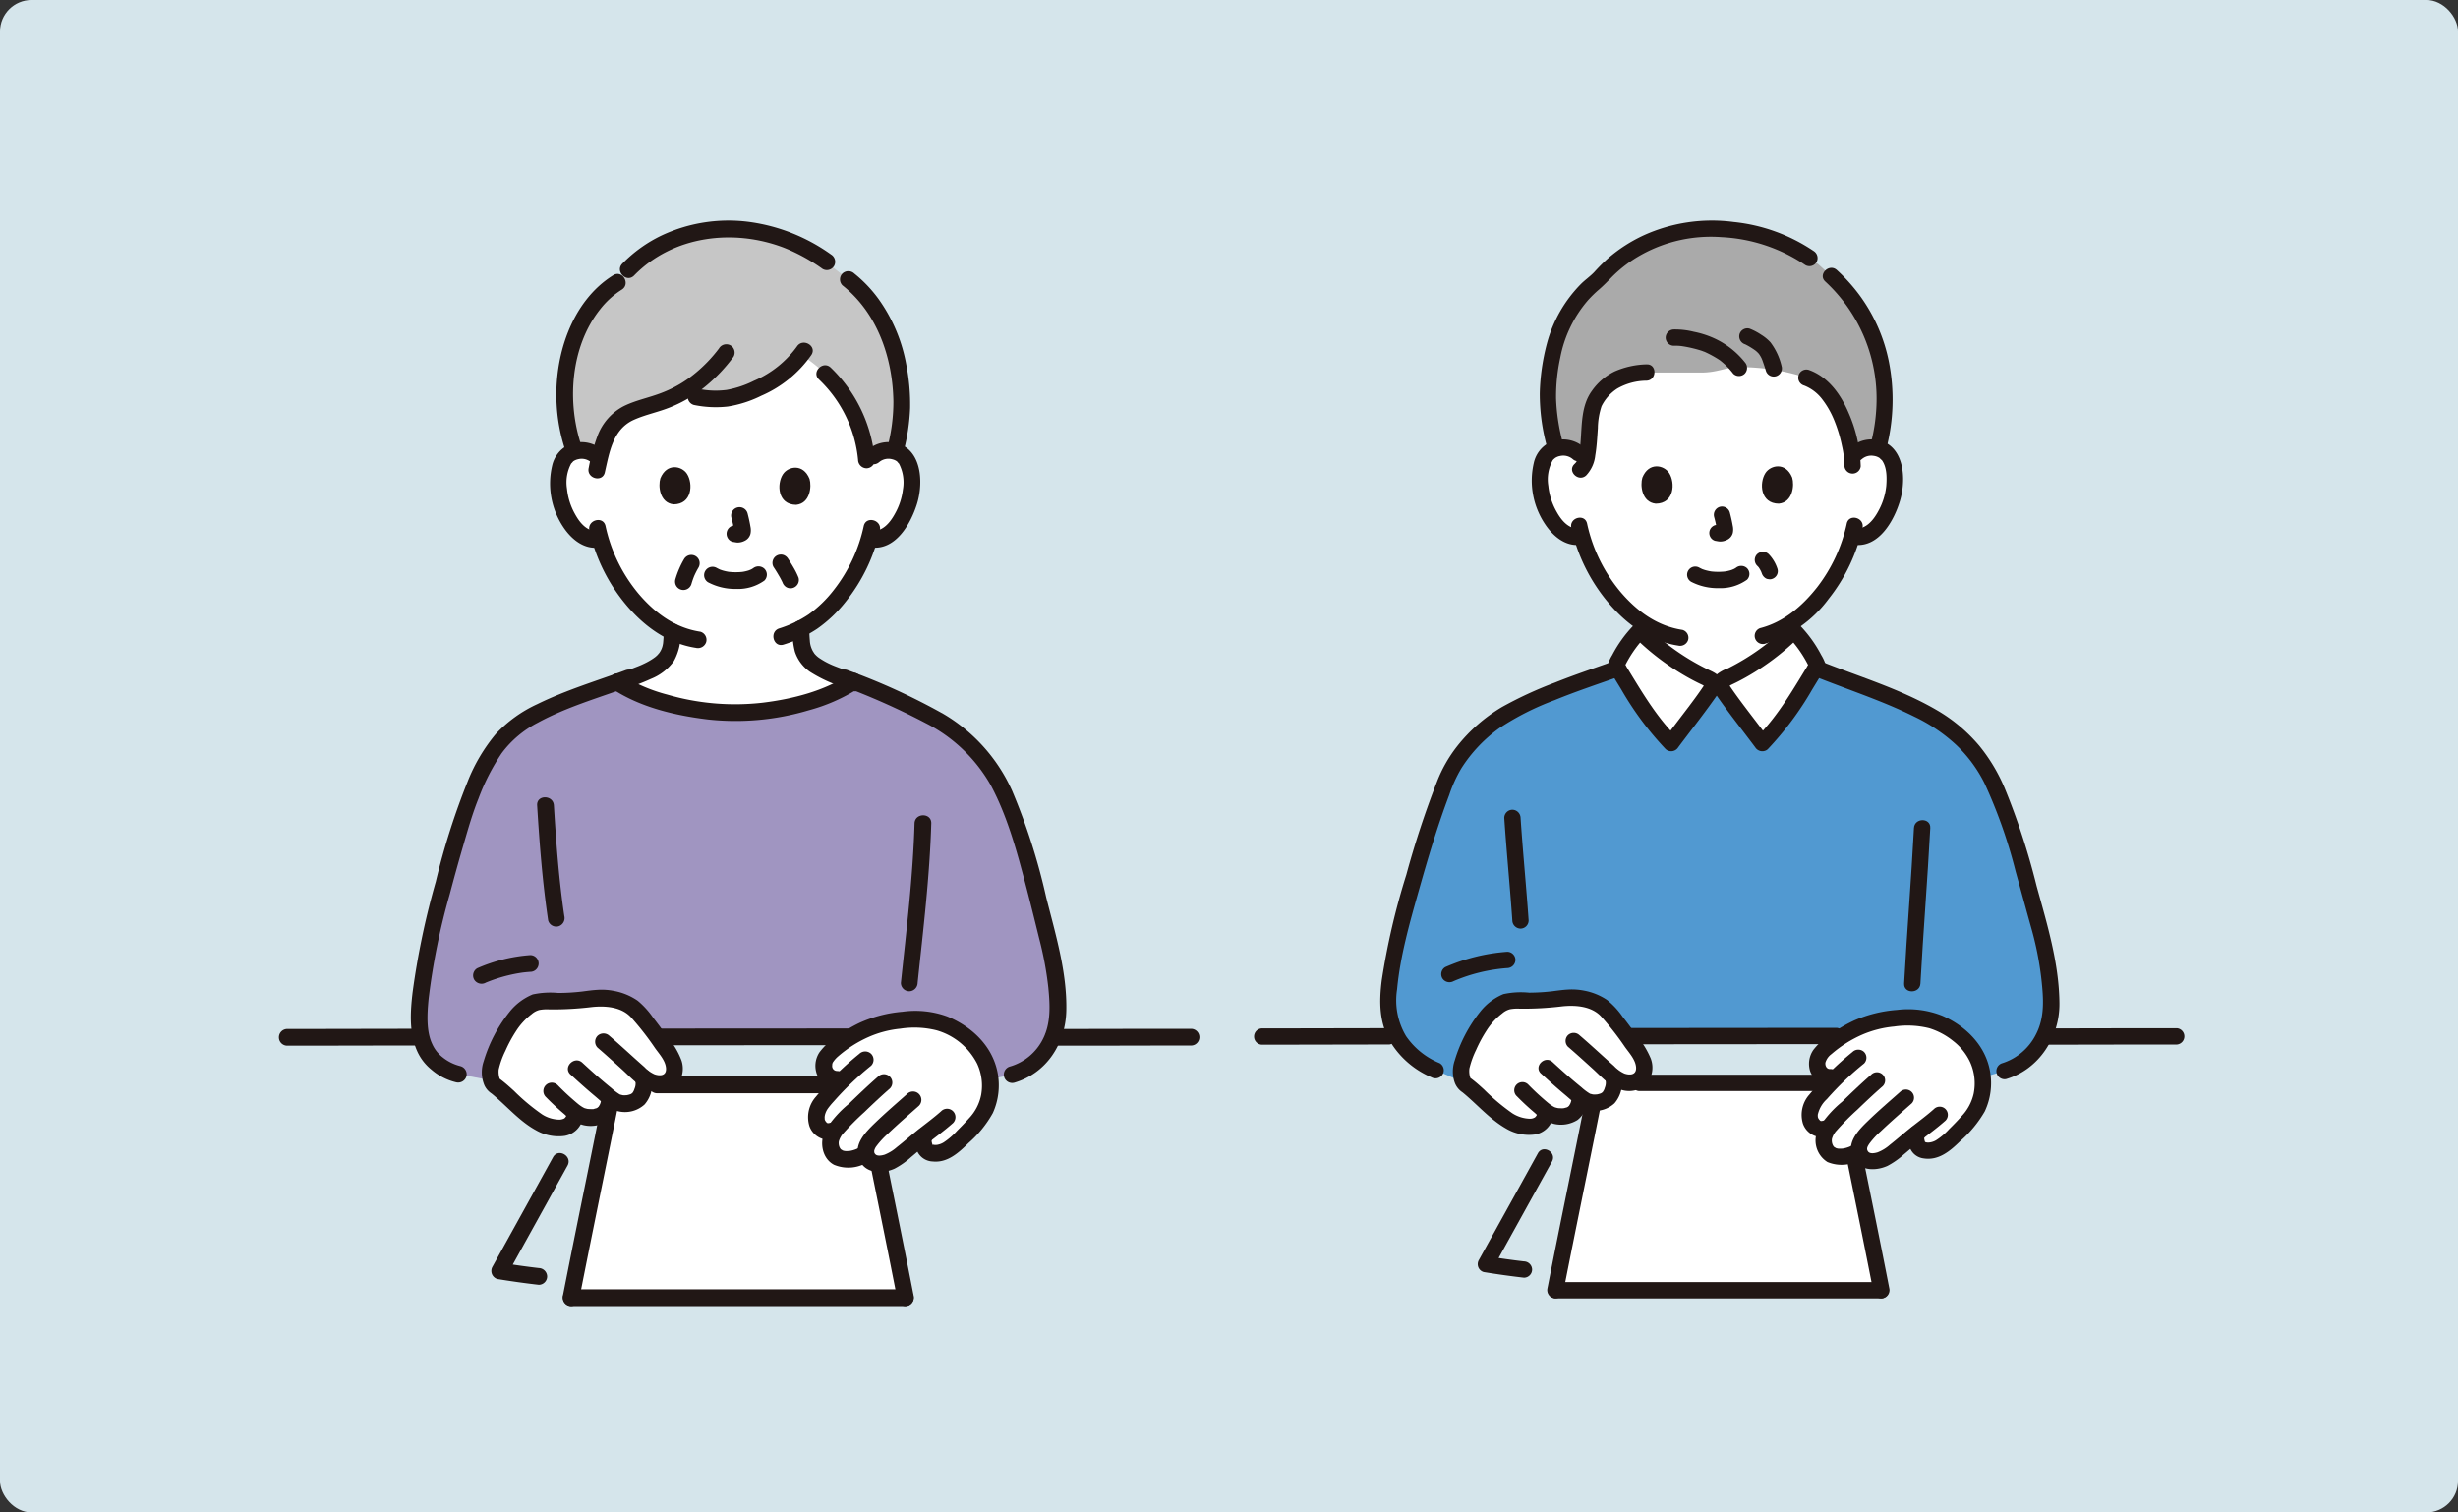 <svg xmlns="http://www.w3.org/2000/svg" width="390" height="240" viewBox="0 0 390 240">
  <rect x="0" y="0" width="390" height="240" fill="#333333" stroke="none"/>
  <g id="グループ_1000" data-name="グループ 1000" transform="translate(-767 -840)">
    <rect id="長方形_321" data-name="長方形 321" width="390" height="240" rx="5" transform="translate(767 840)" fill="#d5e5eb"/>
    <g id="グループ_982" data-name="グループ 982" transform="translate(-4.386 1.27)">
      <g id="_12970_color" data-name="12970_color" transform="translate(815.631 873.73)">
        <path id="パス_531" data-name="パス 531" d="M131.43,254.485l-1.346-6.634H90.547c-1.618,8.328-4.431,21.833-6.773,33.766h53.078C135.286,273.565,133.134,262.9,131.43,254.485Z" transform="translate(-37.42 -110.698)" fill="#fff"/>
        <path id="パス_532" data-name="パス 532" d="M81.364,59.752a17.187,17.187,0,0,1-.746-1.916c-.645-1.923-.673-5.027.3-6.707a3.182,3.182,0,0,1,2.865-1.577,3.431,3.431,0,0,1,2.475.917s-5.523-21.182,22.512-21.182c26.253,0,22.064,18.725,21.425,21.105a3.421,3.421,0,0,1,2.412-.839,3.183,3.183,0,0,1,2.852,1.6c.964,1.688.911,4.791.252,6.709a10.36,10.36,0,0,1-3.06,4.921,3.7,3.7,0,0,1-3.19.769,26.074,26.074,0,0,1-4.921,9.386,18.038,18.038,0,0,1-5.907,4.9c0,.43.015.879.071,1.616a6.485,6.485,0,0,0,.31,1.832,4.52,4.52,0,0,0,1.345,1.959,14.969,14.969,0,0,0,4.5,2.274l2.02.795c-4.657,3.056-12.245,4.773-18.691,4.916-6.354-.142-13.85-1.814-18.514-4.8L92,85.512A14.938,14.938,0,0,0,96.5,83.238a4.473,4.473,0,0,0,1.345-1.959,6.294,6.294,0,0,0,.31-1.832c.033-.47.055-.818.059-1.117a19.754,19.754,0,0,1-6.508-5.4,26.062,26.062,0,0,1-4.911-9.351,3.712,3.712,0,0,1-3.151-.8A8.644,8.644,0,0,1,81.364,59.752Z" transform="translate(-35.804 -13.071)" fill="#fff"/>
        <path id="パス_533" data-name="パス 533" d="M131.25,146.514a43.616,43.616,0,0,1,3.809,8.411c1.822,5.411,3.015,10.311,4.7,17.122a51.331,51.331,0,0,1,1.819,11.392c.243,5.6-2.7,9.8-7.246,11.1l-8.283,1.7-15.923-7.7-36.136.029-18.029,7.672-9.511-1.76a2.574,2.574,0,0,1-.522-.128l-.1-.037c-3.975-1.553-5.807-4.219-5.564-9.817a86.761,86.761,0,0,1,2.324-14.145c1.809-7.3,2.982-11.212,4.519-16.461a56.431,56.431,0,0,1,3.778-8.957c2.333-4.162,4.826-6.052,8.608-7.961a122.439,122.439,0,0,1,12.156-4.722c4.648,3.061,12.263,4.777,18.7,4.921,6.517-.144,14.2-1.9,18.844-5.018a93.587,93.587,0,0,1,13.612,6.338,24.751,24.751,0,0,1,8.1,7.518C131.022,146.164,131.133,146.334,131.25,146.514Z" transform="translate(-17.978 -59.019)" fill="#a095c1"/>
        <path id="パス_534" data-name="パス 534" d="M188.105,194.294c5.124-1.507,8.122-6.222,8.231-11.438.128-6.094-1.722-12.153-3.2-18a98.661,98.661,0,0,0-5.419-16.928A26.94,26.94,0,0,0,176.9,135.82a101.719,101.719,0,0,0-15.393-7.033,1.338,1.338,0,0,0-1.633.928,1.359,1.359,0,0,0,.927,1.633,114.283,114.283,0,0,1,13.19,5.877,24.725,24.725,0,0,1,10.384,9.917c2.565,4.81,4.035,10.157,5.419,15.4.779,2.951,1.508,5.916,2.237,8.88a54.635,54.635,0,0,1,1.449,7.765c.269,2.782.438,5.668-.879,8.231a8.466,8.466,0,0,1-5.205,4.313A1.329,1.329,0,0,0,188.105,194.294Z" transform="translate(-71.394 -57.495)" fill="#211715"/>
        <path id="パス_535" data-name="パス 535" d="M45.734,191.681a7.3,7.3,0,0,1-2.759-1.338,5.529,5.529,0,0,1-1.742-2.193c-.964-2.043-.791-4.823-.567-7.138a106.275,106.275,0,0,1,3.361-16.634q1.042-3.962,2.194-7.895c.711-2.446,1.4-4.881,2.354-7.249a34.519,34.519,0,0,1,3.674-7.193,16.615,16.615,0,0,1,5.768-4.876c4.57-2.49,9.727-3.957,14.715-5.8a1.364,1.364,0,0,0,.928-1.633,1.339,1.339,0,0,0-1.634-.927c-4.714,1.745-9.6,3.206-14.119,5.43a21.088,21.088,0,0,0-6.577,4.73,27.608,27.608,0,0,0-4.457,7.519,113.511,113.511,0,0,0-5.068,15.925,124.3,124.3,0,0,0-3.68,17.568c-.367,3.117-.579,6.452.755,9.381a7.971,7.971,0,0,0,2.22,2.866,9.307,9.307,0,0,0,3.929,2.021,1.366,1.366,0,0,0,1.634-.927,1.34,1.34,0,0,0-.927-1.633Z" transform="translate(-16.906 -57.501)" fill="#211715"/>
        <path id="パス_536" data-name="パス 536" d="M90.076,234.343q9.678-.008,19.355-.013l21.926-.014,10.25-.007a1.329,1.329,0,0,0,0-2.656q-9.744.008-19.488.013l-21.889.013-10.154.008A1.329,1.329,0,0,0,90.076,234.343Z" transform="translate(-39.662 -103.463)" fill="#211715"/>
        <path id="パス_537" data-name="パス 537" d="M57.7,215.005q.221-.095.055-.025l.251-.1c.148-.059.3-.116.443-.172q.483-.181.972-.341.915-.3,1.85-.525c.609-.148,1.224-.277,1.843-.375.172-.028.344-.055.516-.078-.263.037.1-.011.156-.017.329-.038.658-.067.989-.089a1.328,1.328,0,0,0,0-2.656,25.459,25.459,0,0,0-8.415,2.089,1.332,1.332,0,0,0-.476,1.817,1.37,1.37,0,0,0,1.817.476Z" transform="translate(-24.883 -94.07)" fill="#211715"/>
        <path id="パス_538" data-name="パス 538" d="M74.059,166.668c.378,6.107.85,12.205,1.751,18.26a1.337,1.337,0,0,0,1.634.927,1.362,1.362,0,0,0,.927-1.633c-.865-5.818-1.293-11.687-1.656-17.554-.106-1.7-2.762-1.71-2.656,0Z" transform="translate(-33.079 -73.865)" fill="#211715"/>
        <path id="パス_539" data-name="パス 539" d="M180.53,171.822c-.253,8.485-1.279,16.88-2.167,25.313a1.336,1.336,0,0,0,1.328,1.328,1.358,1.358,0,0,0,1.328-1.328c.885-8.433,1.914-16.828,2.167-25.313.051-1.71-2.6-1.708-2.656,0Z" transform="translate(-79.67 -76.165)" fill="#211715"/>
        <path id="パス_540" data-name="パス 540" d="M169.652,269.808c1.431,7.071,2.877,14.139,4.255,21.22a1.341,1.341,0,0,0,1.633.928,1.356,1.356,0,0,0,.927-1.634c-1.376-7.083-2.822-14.149-4.255-21.22a1.328,1.328,0,0,0-2.561.706Z" transform="translate(-75.757 -119.754)" fill="#211715"/>
        <path id="パス_541" data-name="パス 541" d="M83.986,282.736c1.667-8.488,3.406-16.962,5.117-25.441q.609-3.024,1.21-6.05a1.362,1.362,0,0,0-.927-1.633,1.341,1.341,0,0,0-1.634.927c-1.592,8.053-3.254,16.092-4.869,24.142q-.736,3.674-1.459,7.349a1.361,1.361,0,0,0,.927,1.633,1.34,1.34,0,0,0,1.633-.927Z" transform="translate(-36.351 -111.464)" fill="#211715"/>
        <path id="パス_542" data-name="パス 542" d="M107.325,248.107h28.463a1.329,1.329,0,0,0,0-2.656H107.325A1.329,1.329,0,0,0,107.325,248.107Z" transform="translate(-47.366 -109.626)" fill="#211715"/>
        <path id="パス_543" data-name="パス 543" d="M68.472,285.644q-2.933-.339-5.85-.821l.793,1.951q4.81-8.692,9.617-17.385c.827-1.5-1.466-2.839-2.293-1.341q-4.8,8.7-9.617,17.387a1.34,1.34,0,0,0,.793,1.951q3.265.537,6.556.916a1.335,1.335,0,0,0,1.328-1.328,1.36,1.36,0,0,0-1.328-1.328Z" transform="translate(-27.23 -119.427)" fill="#211715"/>
        <path id="パス_544" data-name="パス 544" d="M1.283,234.449c7.027,0,14.059-.029,21.088-.029a1.329,1.329,0,0,0,0-2.656c-7.027,0-14.059.029-21.088.029a1.329,1.329,0,0,0,0,2.656Z" transform="translate(0 -103.512)" fill="#211715"/>
        <path id="パス_545" data-name="パス 545" d="M220.963,234.449q8.621,0,17.242-.025,2.351,0,4.7,0a1.329,1.329,0,0,0,0-2.656q-9.34,0-18.68.025-1.631,0-3.265,0a1.329,1.329,0,0,0,0,2.656Z" transform="translate(-98.124 -103.512)" fill="#211715"/>
        <path id="パス_546" data-name="パス 546" d="M95.306,132.288c4.419,2.874,9.843,4.15,15.013,4.782a40.471,40.471,0,0,0,16.043-1.449,28.266,28.266,0,0,0,7.832-3.431c1.418-.941.089-3.242-1.34-2.294-4,2.659-8.984,3.919-13.7,4.506a38.507,38.507,0,0,1-15.243-1.28A26.26,26.26,0,0,1,96.646,130c-1.439-.935-2.767,1.364-1.34,2.294Z" transform="translate(-42.298 -57.91)" fill="#211715"/>
        <path id="パス_547" data-name="パス 547" d="M167.239,250.729c-.3.221-.6.432-.889.617a3.837,3.837,0,0,1-3.267.455A1.968,1.968,0,0,1,162,250.3l-.085.055c-1.3.865-3.453,1.378-4.714.387a2.882,2.882,0,0,1-.471-3.493,4.5,4.5,0,0,1,.437-.691,1.941,1.941,0,0,1-2.818-.793c-.556-1.016-.2-2.653.99-3.929.45-.481,1.371-1.7,2.3-2.6q.3-.289.6-.575l-.891-.084a2.2,2.2,0,0,1-1.826-1.09,2.6,2.6,0,0,1-.106-1.867c.378-1.226,2.346-2.653,4.391-3.879a16.8,16.8,0,0,1,6.113-2.324,20.936,20.936,0,0,1,6.008-.227,11.9,11.9,0,0,1,5.013,1.966,13.358,13.358,0,0,1,3.381,3.365,9.932,9.932,0,0,1,1.4,4.925,8.331,8.331,0,0,1-2.223,5.987,44.827,44.827,0,0,1-3.536,3.582,3.984,3.984,0,0,1-3.988,1.12c-.872-.32-1.054-1.922-.745-2.577l.059-.124-.03.023c-.327.256-.614.48-.826.648C169.689,248.695,168.466,249.817,167.239,250.729Z" transform="translate(-68.829 -102.309)" fill="#fff"/>
        <path id="パス_548" data-name="パス 548" d="M164.663,245.167c-1.589,1.39-3.113,2.847-4.632,4.312a17.385,17.385,0,0,0-3.778,4.28c-.911,1.809-.478,4.4,1.428,5.4a5.878,5.878,0,0,0,5.666-.634c1.434-.92.1-3.22-1.341-2.294a4.632,4.632,0,0,1-1.8.719,4.849,4.849,0,0,1-.771.023,1.891,1.891,0,0,1-.452-.12c.154.065-.382-.266-.177-.1a1.541,1.541,0,0,1-.245-.362,1.689,1.689,0,0,1-.124-.946,3.251,3.251,0,0,1,.726-1.3,42.945,42.945,0,0,1,3.327-3.346c1.323-1.277,2.663-2.536,4.046-3.747a1.329,1.329,0,1,0-1.878-1.881Z" transform="translate(-69.59 -109.325)" fill="#211715"/>
        <path id="パス_549" data-name="パス 549" d="M155.2,249.595c-.052.014-.4.068-.091.039a2.163,2.163,0,0,1-.293.007c-.1-.006-.08,0,.055.007-.131-.043-.158-.048-.08-.014.136.085-.166-.121-.04-.012a2.311,2.311,0,0,1-.224-.247l-.1-.17q.049.154,0,.019a1.676,1.676,0,0,1-.086-.324c.034.221.008-.2.008-.211a2.345,2.345,0,0,1,.137-.638,3.062,3.062,0,0,1,.351-.693,12.292,12.292,0,0,1,.958-1.158,48.157,48.157,0,0,1,5.934-5.68,1.339,1.339,0,0,0,0-1.878,1.355,1.355,0,0,0-1.878,0,48.721,48.721,0,0,0-6.891,6.806,4.879,4.879,0,0,0-1.023,4.667,3.252,3.252,0,0,0,3.965,2.042,1.329,1.329,0,0,0-.706-2.561Z" transform="translate(-67.755 -106.415)" fill="#211715"/>
        <path id="パス_550" data-name="パス 550" d="M173.8,250.15c-1.715,1.524-3.463,3.02-5.113,4.618-1.46,1.412-3.278,3.242-2.593,5.471.782,2.545,3.648,2.7,5.721,1.76a12.738,12.738,0,0,0,2.631-1.85c.75-.611,1.468-1.261,2.224-1.865,1.467-1.173,3-2.269,4.409-3.519a1.328,1.328,0,1,0-1.878-1.878c-1.1.975-2.281,1.857-3.438,2.758-1.223.953-2.376,1.992-3.6,2.948a6.518,6.518,0,0,1-1.937,1.186c-.553.169-1.249.266-1.525-.153a.471.471,0,0,1-.111-.31c0-.008,0-.186-.013-.116a1.881,1.881,0,0,1,.372-.79,13.2,13.2,0,0,1,1.777-1.927c1.6-1.534,3.285-2.982,4.944-4.455a1.328,1.328,0,1,0-1.878-1.878Z" transform="translate(-74.123 -111.551)" fill="#211715"/>
        <path id="パス_551" data-name="パス 551" d="M157.247,236.166a.77.77,0,0,1-.725-.892.874.874,0,0,1,.193-.6,4.409,4.409,0,0,1,.78-.85,19.327,19.327,0,0,1,4.814-3.054,16.4,16.4,0,0,1,5-1.31,14.57,14.57,0,0,1,5.749.25,10.454,10.454,0,0,1,6.47,5.326,8.284,8.284,0,0,1,.635,4.873,7.453,7.453,0,0,1-1.937,3.767c-.6.677-1.232,1.328-1.875,1.966a11.172,11.172,0,0,1-2.149,1.862,2.9,2.9,0,0,1-1.02.385,2.142,2.142,0,0,1-.519.006c.153.018-.469-.1-.247-.044.137.034.017.236,0-.04a3.366,3.366,0,0,1-.111-.429.952.952,0,0,1,.1-.553,1.337,1.337,0,0,0-.927-1.633,1.36,1.36,0,0,0-1.633.927,3.72,3.72,0,0,0,.142,2.73,2.818,2.818,0,0,0,2.51,1.68c2.331.237,4.122-1.423,5.656-2.938a17.713,17.713,0,0,0,3.856-4.759,10.657,10.657,0,0,0,.741-6.467c-.843-4.216-4.112-7.257-7.965-8.849a14.832,14.832,0,0,0-7.121-.752,20.6,20.6,0,0,0-6.793,1.756,24.424,24.424,0,0,0-3.541,2.084,10.756,10.756,0,0,0-2.822,2.591,3.873,3.873,0,0,0-.387,3.561,3.463,3.463,0,0,0,3.121,2.069c1.7-.055,1.712-2.714,0-2.656Z" transform="translate(-68.724 -101.224)" fill="#211715"/>
        <path id="パス_553" data-name="パス 553" d="M83.339,224.486a8.917,8.917,0,0,0-2.689-1.249,8.809,8.809,0,0,0-2.193-.323,22.019,22.019,0,0,0-2.822.239,31.957,31.957,0,0,1-5.325.254,5.914,5.914,0,0,0-3.219.5,11.78,11.78,0,0,0-3.145,3,24.494,24.494,0,0,0-3.173,6.619c-.309.9-.218,2.741.564,3.282,1.6,1.107,5.346,5.108,7.519,6.1a6.941,6.941,0,0,0,2.656.646,2.361,2.361,0,0,0,2.574-2.512,3.781,3.781,0,0,0,2.676.843,3.443,3.443,0,0,0,1.6-.443,3.063,3.063,0,0,0,1.153-2.615l-.018-.193c.184.149.373.3.565.449a3.406,3.406,0,0,0,4.039-.138,3.9,3.9,0,0,0,.744-3.431l-.064-.154c.116.1.237.209.359.312a4.064,4.064,0,0,0,1.854.8,2.5,2.5,0,0,0,1.942-.34,2.609,2.609,0,0,0,.811-2.695,7.673,7.673,0,0,0-1.391-2.616,51.92,51.92,0,0,0-5.018-6.335" transform="translate(-27.072 -99.559)" fill="#fff"/>
        <path id="パス_554" data-name="パス 554" d="M76.252,249.486a39.433,39.433,0,0,0,2.941,2.731,6.749,6.749,0,0,0,3.034,1.737,4.991,4.991,0,0,0,3.784-.625,4.324,4.324,0,0,0,1.647-3.647,1.36,1.36,0,0,0-1.328-1.328A1.34,1.34,0,0,0,85,249.683c.007.117.009.229.007.346s.035-.078-.017.134c-.028.115-.055.228-.094.34-.019.059-.126.287-.049.133-.06.12-.127.231-.2.346-.051.086-.107.132-.014.028-.047.053-.3.254-.051.089-.064.043-.129.079-.2.117-.26.149.1,0-.2.081-.093.025-.187.05-.277.078-.325.1.12.024-.2.036-.094,0-.187,0-.281,0-.139,0-.277-.01-.417-.017-.113,0-.166-.014-.022.007a3.925,3.925,0,0,1-.609-.15c-.181-.055.256.148-.044-.017-.085-.047-.172-.09-.255-.139-.148-.087-.387-.253-.454-.3-.281-.21-.74-.609-1.075-.9-.842-.728-1.646-1.494-2.423-2.291a1.329,1.329,0,1,0-1.878,1.881Z" transform="translate(-33.887 -110.415)" fill="#211715"/>
        <path id="パス_555" data-name="パス 555" d="M83.295,243.061c1.253,1.153,2.519,2.292,3.826,3.384,1.145.957,2.354,2.221,3.879,2.479a4.61,4.61,0,0,0,4.051-1.11,5.018,5.018,0,0,0,1.023-4.654,1.36,1.36,0,0,0-1.633-.928,1.342,1.342,0,0,0-.928,1.634,1.929,1.929,0,0,1-.044,1.4c-.011.035-.146.4-.072.227a3.037,3.037,0,0,1-.18.351c-.019.033-.205.294-.084.145.154-.19-.226.2-.029.034.147-.127-.128.071-.166.1a1.5,1.5,0,0,1-.152.077c.116-.046.129-.055.038-.019a3.407,3.407,0,0,1-.7.178c.232-.029-.157,0-.2,0a2.747,2.747,0,0,1-.427-.02c.2.03-.217-.066-.213-.065-.325-.092.078.071-.225-.088a8.965,8.965,0,0,1-1.28-.973q-.7-.566-1.383-1.15c-1.1-.934-2.164-1.9-3.223-2.877-1.256-1.156-3.139.719-1.879,1.881Z" transform="translate(-37.019 -107.557)" fill="#211715"/>
        <path id="パス_556" data-name="パス 556" d="M71.708,240.066a1.171,1.171,0,0,1-.422.9,1.933,1.933,0,0,1-.71.195,5.223,5.223,0,0,1-2.822-.844,32.545,32.545,0,0,1-4.442-3.714c-.648-.589-1.3-1.177-1.992-1.711-.087-.068-.181-.132-.266-.2-.136-.114.111.166,0-.012a.576.576,0,0,1-.079-.2,3.673,3.673,0,0,1-.1-1.26,13.39,13.39,0,0,1,1.059-2.965,21.781,21.781,0,0,1,1.685-3.127,10.465,10.465,0,0,1,2.472-2.7,3.057,3.057,0,0,1,1.249-.674,6.519,6.519,0,0,1,1.56-.09,51.183,51.183,0,0,0,6.809-.378c2.088-.21,4.593-.031,6.131,1.6a46.018,46.018,0,0,1,3.855,4.938c.651.91,1.622,1.961,1.725,3.119.111,1.217-.85,1.352-1.81,1.027a4.973,4.973,0,0,1-1.594-1.141q-.9-.794-1.793-1.6c-1.252-1.134-2.5-2.272-3.783-3.371a1.362,1.362,0,0,0-1.878,0,1.34,1.34,0,0,0,0,1.878c1.315,1.127,2.593,2.294,3.876,3.456,1.222,1.107,2.49,2.56,4.039,3.184a4.192,4.192,0,0,0,4.466-.469,4.088,4.088,0,0,0,.95-4.095,12.243,12.243,0,0,0-2.1-3.6c-.785-1.093-1.585-2.176-2.415-3.235a13.3,13.3,0,0,0-2.446-2.69,9.687,9.687,0,0,0-3.736-1.549,10.086,10.086,0,0,0-2.589-.179c-.387.022-.77.055-1.154.1-.214.024-.427.05-.64.078.1-.013-.855.111-.5.068a33.2,33.2,0,0,1-4,.251,13.189,13.189,0,0,0-4.039.234,9.163,9.163,0,0,0-3.677,2.767,23.027,23.027,0,0,0-4.1,7.83,5.356,5.356,0,0,0,.126,3.857,3.14,3.14,0,0,0,1.092,1.253c.173.13-.254-.207.05.037l.2.163c.225.186.443.378.664.571,1.953,1.726,3.836,3.81,6.146,5.068a7.193,7.193,0,0,0,4.588.9,3.58,3.58,0,0,0,2.909-2.95,1.37,1.37,0,0,0-.927-1.633,1.338,1.338,0,0,0-1.633.927Z" transform="translate(-25.995 -98.493)" fill="#211715"/>
        <path id="パス_557" data-name="パス 557" d="M126.959,29.91a23.554,23.554,0,0,0-7.448-7.547,19.5,19.5,0,0,1-8.345,5.915c-3.9,1.586-6.562,1.224-10.8.2-.961.492-1.984.916-2.872,1.264-2,.782-4.3,1.141-6.134,2.254a7.847,7.847,0,0,0-3.123,4.139c-.21.586-.491,1.67-.735,2.675l-.429-.381a3.431,3.431,0,0,0-2.479-.907,4.079,4.079,0,0,0-1.033.161A27.2,27.2,0,0,1,82,29.2c-.017-9.26,3.914-15.612,8.365-18.34,4-5.568,11.14-8.845,18.673-8.469a26.35,26.35,0,0,1,13.329,4.371c2.545,2,4.621,3.625,4.621,3.625,4.531,3.551,8.079,9.815,8.453,18.637a27.943,27.943,0,0,1-1.046,8.644,4.261,4.261,0,0,0-.974-.142,3.431,3.431,0,0,0-2.479.907l-1.047,1.006-.038-.417a21.358,21.358,0,0,0-2.9-9.111Z" transform="translate(-36.627 -1.044)" fill="#c6c6c6"/>
        <path id="パス_558" data-name="パス 558" d="M88.607,15.486C81.911,19.65,79.177,28.478,79.617,36a27.8,27.8,0,0,0,1.433,7.426c.557,1.6,3.123.915,2.561-.706-2.422-6.983-1.8-15.88,2.894-21.807a13.41,13.41,0,0,1,3.44-3.129c1.449-.9.116-3.2-1.341-2.294Z" transform="translate(-35.543 -6.815)" fill="#211715"/>
        <path id="パス_559" data-name="パス 559" d="M131.3,5.367A28.952,28.952,0,0,0,118.507.224a24.988,24.988,0,0,0-14.066,2.11A21.85,21.85,0,0,0,98.177,6.82c-1.192,1.226.683,3.106,1.878,1.878,6.161-6.334,15.816-7.489,23.848-4.377A28.872,28.872,0,0,1,129.96,7.66a1.34,1.34,0,0,0,1.818-.475,1.355,1.355,0,0,0-.476-1.817Z" transform="translate(-43.683 0.019)" fill="#211715"/>
        <path id="パス_560" data-name="パス 560" d="M171.013,43.073a32.32,32.32,0,0,0,1.019-6.848,32.517,32.517,0,0,0-.584-6.771,25.778,25.778,0,0,0-4.407-10.522,21.025,21.025,0,0,0-3.868-4.065,1.371,1.371,0,0,0-1.878,0,1.336,1.336,0,0,0,0,1.878c5.559,4.4,7.973,11.513,8.085,18.426a28.21,28.21,0,0,1-.928,7.2c-.406,1.66,2.155,2.368,2.561.706Z" transform="translate(-71.874 -6.464)" fill="#211715"/>
        <path id="パス_561" data-name="パス 561" d="M154.543,43.728a20.232,20.232,0,0,1,6.208,12.764,1.364,1.364,0,0,0,1.328,1.328,1.337,1.337,0,0,0,1.328-1.328,23.06,23.06,0,0,0-6.986-14.642c-1.233-1.184-3.114.692-1.878,1.878Z" transform="translate(-68.85 -18.514)" fill="#211715"/>
        <path id="パス_562" data-name="パス 562" d="M134.568,35.606a16.272,16.272,0,0,1-6.819,5.439,16.018,16.018,0,0,1-4.333,1.448,13.391,13.391,0,0,1-4.491-.175,1.365,1.365,0,0,0-1.633.927,1.339,1.339,0,0,0,.925,1.632,17.015,17.015,0,0,0,5.4.25,18.435,18.435,0,0,0,5.283-1.7,18.819,18.819,0,0,0,7.962-6.481c.941-1.433-1.358-2.767-2.294-1.34Z" transform="translate(-52.371 -15.62)" fill="#211715"/>
        <path id="パス_563" data-name="パス 563" d="M109.5,36.1a22.818,22.818,0,0,1-3.8,3.963,18.723,18.723,0,0,1-5.247,3.07c-2.017.8-4.187,1.187-6.135,2.169a8.763,8.763,0,0,0-4.039,4.515,31.03,31.03,0,0,0-1.465,5.257c-.38,1.664,2.18,2.374,2.561.706.73-3.194,1.273-6.835,4.593-8.335,1.89-.852,3.969-1.237,5.887-2.037a20.938,20.938,0,0,0,5.455-3.249,26.146,26.146,0,0,0,4.478-4.719,1.337,1.337,0,0,0-.476-1.817,1.359,1.359,0,0,0-1.817.476Z" transform="translate(-39.653 -15.824)" fill="#211715"/>
        <path id="パス_564" data-name="パス 564" d="M115.044,96.53a14.256,14.256,0,0,0-1.387,3.221,1.371,1.371,0,0,0,.134,1.024,1.328,1.328,0,0,0,2.427-.318,13,13,0,0,1,.494-1.394l-.134.317a12.972,12.972,0,0,1,.76-1.51,1.375,1.375,0,0,0,.134-1.023,1.328,1.328,0,0,0-2.427-.317Z" transform="translate(-50.748 -42.813)" fill="#211715"/>
        <path id="パス_565" data-name="パス 565" d="M141.725,97.755q.414.622.789,1.268a12.984,12.984,0,0,1,.687,1.3l-.134-.317c.019.045.037.09.055.135a1.435,1.435,0,0,0,.609.793,1.328,1.328,0,0,0,1.817-.476,1.3,1.3,0,0,0,.133-1.023,11.662,11.662,0,0,0-.823-1.66q-.4-.693-.841-1.357a1.411,1.411,0,0,0-.793-.609,1.358,1.358,0,0,0-1.024.134,1.328,1.328,0,0,0-.476,1.817Z" transform="translate(-63.224 -42.763)" fill="#211715"/>
        <path id="パス_566" data-name="パス 566" d="M122.6,101.694a9.155,9.155,0,0,0,4.407,1.04,7.215,7.215,0,0,0,4.5-1.328,1.328,1.328,0,0,0,0-1.878,1.369,1.369,0,0,0-1.878,0c.415-.321.136-.107.03-.04q-.129.083-.267.153c-.127.066-.422.129-.048.034-.124.032-.245.094-.367.132a6.738,6.738,0,0,1-1.029.23c.195-.029.094-.013-.042,0-.1.009-.2.017-.3.023q-.365.022-.73.018-.328,0-.654-.026c-.1-.007-.2-.018-.3-.026-.378-.032.266.05-.089-.01a7.677,7.677,0,0,1-.959-.217c-.134-.04-.266-.089-.4-.135-.319-.111.245.121-.043-.017q-.246-.118-.486-.245A1.328,1.328,0,1,0,122.6,101.7Z" transform="translate(-54.467 -44.28)" fill="#211715"/>
        <path id="パス_567" data-name="パス 567" d="M129.151,83.862a20.082,20.082,0,0,1,.467,2.177l-.047-.353a1.333,1.333,0,0,1,.007.3l.048-.353a.718.718,0,0,1-.034.135l.134-.318a.512.512,0,0,1-.048.087l.208-.269a.448.448,0,0,1-.071.07l.269-.207a1.465,1.465,0,0,1-.173.091l.317-.134a1.272,1.272,0,0,1-.29.084l.353-.048a1.154,1.154,0,0,1-.273,0l.353.048c-.1-.015-.2-.04-.306-.055a1,1,0,0,0-.53-.024.984.984,0,0,0-.494.158,1.328,1.328,0,0,0-.476,1.817,1.273,1.273,0,0,0,.794.609c.252.035.5.1.755.111a2.435,2.435,0,0,0,1.138-.272,1.684,1.684,0,0,0,.923-1.107,2.7,2.7,0,0,0-.008-1.169c-.116-.7-.277-1.4-.453-2.084a1.328,1.328,0,1,0-2.561.706Z" transform="translate(-57.345 -36.696)" fill="#211715"/>
        <path id="パス_568" data-name="パス 568" d="M109.285,72.475c-.368,1.179-.142,3.895,2.094,4.135,2.955-.006,3.125-3.288,2.136-4.836C112.706,70.507,110.313,69.972,109.285,72.475Z" transform="translate(-48.751 -31.574)" fill="#211715"/>
        <path id="パス_569" data-name="パス 569" d="M148.312,72.627c.359,1.182.111,3.9-2.125,4.118-2.955-.029-3.1-3.313-2.1-4.853C144.907,70.632,147.3,70.117,148.312,72.627Z" transform="translate(-64.111 -31.634)" fill="#211715"/>
        <path id="パス_570" data-name="パス 570" d="M170.018,66.679a2.279,2.279,0,0,1,2.062-.437,2.042,2.042,0,0,1,.782.361c-.074-.055.419.509.247.259a6.455,6.455,0,0,1,.661,4.173,10.306,10.306,0,0,1-1.273,3.859c-.79,1.444-2,2.921-3.811,2.679a1.334,1.334,0,0,0-1.328,1.328,1.362,1.362,0,0,0,1.328,1.328c3.92.524,6.32-3.731,7.312-6.887.885-2.811.889-7.164-1.8-9.033a5.026,5.026,0,0,0-6.063.492c-1.282,1.135.6,3.008,1.878,1.878Z" transform="translate(-74.754 -28.361)" fill="#211715"/>
        <path id="パス_571" data-name="パス 571" d="M86.115,64.821a5.058,5.058,0,0,0-5.569-.8,4.858,4.858,0,0,0-2.473,3.262A12.419,12.419,0,0,0,79.8,76.921c1.241,1.908,3.233,3.636,5.664,3.33a1.371,1.371,0,0,0,1.328-1.328A1.336,1.336,0,0,0,85.464,77.6c-1.807.227-3.007-1.273-3.785-2.718a10.277,10.277,0,0,1-1.244-3.971,6.327,6.327,0,0,1,.708-4.066c-.175.248.328-.31.252-.253a2.047,2.047,0,0,1,.787-.352,2.275,2.275,0,0,1,2.055.464c1.268,1.14,3.154-.733,1.878-1.879Z" transform="translate(-34.718 -28.363)" fill="#211715"/>
        <path id="パス_572" data-name="パス 572" d="M89.022,87.519a27.761,27.761,0,0,0,5.99,11.991c2.842,3.32,6.512,5.96,10.909,6.633a1.371,1.371,0,0,0,1.633-.927,1.338,1.338,0,0,0-.927-1.634c-4-.612-7.151-2.927-9.739-5.949a24.982,24.982,0,0,1-5.308-10.819c-.372-1.668-2.933-.962-2.561.706Z" transform="translate(-39.747 -38.341)" fill="#211715"/>
        <path id="パス_573" data-name="パス 573" d="M156.144,86.812a24.894,24.894,0,0,1-4.754,10.152,19.194,19.194,0,0,1-3.988,3.868,17.831,17.831,0,0,1-4.669,2.227c-1.619.524-.926,3.09.706,2.561a20.33,20.33,0,0,0,5.3-2.495,21.414,21.414,0,0,0,4.525-4.283,27.782,27.782,0,0,0,5.437-11.324C159.077,85.852,156.516,85.139,156.144,86.812Z" transform="translate(-63.344 -38.34)" fill="#211715"/>
        <path id="パス_574" data-name="パス 574" d="M82.738,309.13h53.075a1.329,1.329,0,0,0,0-2.656H82.738A1.329,1.329,0,0,0,82.738,309.13Z" transform="translate(-36.384 -136.883)" fill="#211715"/>
        <path id="パス_575" data-name="パス 575" d="M96.571,126.242c1.626-.639,3.3-1.217,4.884-1.944a8.233,8.233,0,0,0,3.61-2.811,8.726,8.726,0,0,0,1.058-4.642,1.34,1.34,0,0,0-1.328-1.328,1.353,1.353,0,0,0-1.328,1.328c-.007.3-.025.6-.045.9-.012.176-.023.353-.037.529q-.012.155-.027.309-.024.255-.016.111a3.246,3.246,0,0,1-.681,1.617c.122-.172-.136.152-.171.189a4.071,4.071,0,0,1-.35.32q.121-.086-.072.055l-.229.166q-.171.118-.347.229c-.268.169-.545.325-.83.47-.251.129-.676.326-.83.393-.637.273-1.531.593-2.284.889l-1.683.661a1.361,1.361,0,0,0-.927,1.634,1.342,1.342,0,0,0,1.633.927Z" transform="translate(-42.388 -51.587)" fill="#211715"/>
        <path id="パス_576" data-name="パス 576" d="M147.286,115.948a12.6,12.6,0,0,0,.377,3.652,6.253,6.253,0,0,0,2.349,3.162,22.161,22.161,0,0,0,5.194,2.428l1.642.646a1.332,1.332,0,0,0,1.633-.927,1.367,1.367,0,0,0-.927-1.634l-1.75-.688c-.2-.08-.408-.162-.613-.241-.324-.124-.651-.243-.975-.369q-.264-.1-.528-.21l-.068-.028-.189-.083a11.694,11.694,0,0,1-1.735-.945,3.652,3.652,0,0,1-.719-.57,3.127,3.127,0,0,1-.266-.3c.128.166-.142-.232-.166-.273a3.793,3.793,0,0,1-.51-1.706q-.083-.959-.1-1.92a1.328,1.328,0,1,0-2.656,0Z" transform="translate(-65.783 -51.186)" fill="#211715"/>
      </g>
      <g id="_12938_color" data-name="12938_color" transform="translate(970.295 873.731)">
        <path id="パス_577" data-name="パス 577" d="M1.25,240.241c6.751,0,13.5-.03,20.253-.03a1.3,1.3,0,0,0,0-2.589c-6.751,0-13.5.03-20.253.03a1.3,1.3,0,0,0,0,2.589Z" transform="translate(0 -109.464)" fill="#211715"/>
        <path id="パス_578" data-name="パス 578" d="M232.25,240.239c5.38,0,10.76-.018,16.139-.025l4.533,0a1.3,1.3,0,0,0,0-2.589q-8.786,0-17.572.025-1.55,0-3.1,0a1.3,1.3,0,0,0,0,2.589Z" transform="translate(-106.428 -109.464)" fill="#211715"/>
        <path id="パス_579" data-name="パス 579" d="M99.74,286.617H88.774c2.282-11.631,5.023-24.793,6.6-32.909H133.89l2.415,11.995c.971,4.78,2.916,14.345,4.2,20.914Z" transform="translate(-40.901 -116.875)" fill="#fff"/>
        <path id="パス_580" data-name="パス 580" d="M56.153,199.351l-9.04-3.888c-4.26-1.828-7.766-5.722-7.528-11.179a63.342,63.342,0,0,1,2.141-12.22c2.206-8.661,6.2-21.706,8.256-25.017a24.678,24.678,0,0,1,9.453-8.736,94.14,94.14,0,0,1,13.153-5.377c1.159-.382,2.4-.878,3.438-1.245,2.6,4.217,4.961,8.418,8.457,11.871,1.016-1.361,2.917-3.829,4.431-5.845,1.155-1.537,2.011-2.862,2.221-3.121h1.143c.21.259,1.066,1.584,2.221,3.121,1.513,2.015,3.415,4.484,4.431,5.845,3.505-3.467,5.878-7.687,8.489-11.921,1.181.48,3.484,1.289,4.681,1.747a115.221,115.221,0,0,1,13.077,5.6,24.375,24.375,0,0,1,9.1,8.4,52.59,52.59,0,0,1,3.834,8.623c1.629,4.934,3.015,10.376,4.891,17.046a51.561,51.561,0,0,1,1.769,11.352c.232,5.457-3.058,9.95-7.491,11.206l-7.072,2.055-19.474-7.642-35.218.029Z" transform="translate(-18.233 -60.635)" fill="#5199d1"/>
        <path id="パス_581" data-name="パス 581" d="M134.4,48.151a3.447,3.447,0,0,1,2.49-.911,3.2,3.2,0,0,1,2.871,1.595c.976,1.692.934,4.809.279,6.738a10.4,10.4,0,0,1-3.054,4.953,3.8,3.8,0,0,1-2.927.845l-.281-.047a22.38,22.38,0,0,1-1.007,2.734,29.405,29.405,0,0,1-8.26,10.717v1.54a38.084,38.084,0,0,1-11.2,7.736c-.23.1-.837.654-.452,1.127h-1.143c.384-.473-.222-1.025-.452-1.127a38.073,38.073,0,0,1-11.2-7.736s0-.775,0-1.656A22.9,22.9,0,0,1,95.9,70.694a26.185,26.185,0,0,1-4.969-9.375,3.724,3.724,0,0,1-3.167-.793,10.4,10.4,0,0,1-3.054-4.953c-.655-1.929-.7-5.046.28-6.738A3.2,3.2,0,0,1,87.86,47.24a3.446,3.446,0,0,1,2.489.911s-5.2-23.77,22.029-23.77S134.4,48.151,134.4,48.151Z" transform="translate(-38.809 -11.218)" fill="#fff"/>
        <path id="パス_582" data-name="パス 582" d="M102.82,132.048c-1.075.4-2.265.843-3.521,1.325" transform="translate(-45.75 -60.823)" fill="none"/>
        <path id="パス_583" data-name="パス 583" d="M94.993,28.32a10.144,10.144,0,0,0-.876,1.266c-1.317,2.232-.609,7.638-1.757,10.123A3.274,3.274,0,0,0,88.94,37.08a4.032,4.032,0,0,0-1.074.174A31.685,31.685,0,0,1,86.6,28.3c.372-8.8,3.212-14.087,7.863-17.785a3.614,3.614,0,0,0,.489-.472A23.38,23.38,0,0,1,113.4,2.357c5.916.295,10.637,1.792,14.695,4.649l1.375.971,2.049,1.854A25.874,25.874,0,0,1,140,28.543a28.065,28.065,0,0,1-1.051,8.682,4.248,4.248,0,0,0-.977-.142,3.282,3.282,0,0,0-3.12,1.789C134.468,34.8,132.331,27.588,127.6,26a33.512,33.512,0,0,0-10.979-1.681c-1.762.008-3.132.86-5.739.857-4.3,0-8.643,0-8.643,0C99.071,25.3,96.729,26.194,94.993,28.32Z" transform="translate(-39.893 -1.059)" fill="#aaa"/>
        <path id="パス_584" data-name="パス 584" d="M90.136,65.664a5.034,5.034,0,0,0-5.5-.809,4.81,4.81,0,0,0-2.5,3.246,12.406,12.406,0,0,0,1.8,9.746c1.247,1.869,3.222,3.563,5.624,3.245A1.337,1.337,0,0,0,90.857,79.8c0-.628-.6-1.386-1.294-1.294-1.793.237-3.008-1.211-3.8-2.645a10.426,10.426,0,0,1-1.322-4.12,6.262,6.262,0,0,1,.722-4.1l-.03.042q.081-.093.168-.18c.026-.023.287-.23.162-.144A2.131,2.131,0,0,1,86.329,67a2.3,2.3,0,0,1,1.974.491c1.237,1.11,3.074-.715,1.83-1.83Z" transform="translate(-37.684 -29.647)" fill="#211715"/>
        <path id="パス_585" data-name="パス 585" d="M176.781,67.491a2.294,2.294,0,0,1,1.878-.511,2.184,2.184,0,0,1,.965.369c-.08-.054.447.464.27.238.863,1.111.859,2.818.755,4.148a10.408,10.408,0,0,1-1.275,4.035c-.793,1.463-2.023,2.972-3.849,2.73a1.3,1.3,0,0,0-1.294,1.294,1.328,1.328,0,0,0,1.294,1.294c3.937.52,6.354-3.809,7.306-6.99.842-2.817.832-7.166-1.9-8.986a5.01,5.01,0,0,0-5.98.547c-1.24,1.115.593,2.94,1.83,1.83Z" transform="translate(-80.272 -29.643)" fill="#211715"/>
        <path id="パス_586" data-name="パス 586" d="M127.645,4.8A27.7,27.7,0,0,0,114.97.2,26.188,26.188,0,0,0,100.758,2.28a24.186,24.186,0,0,0-5.7,3.655,28.177,28.177,0,0,0-2.2,2.193c-.632.676-1.423,1.214-2.085,1.867a21.217,21.217,0,0,0-5.459,9.541,33.829,33.829,0,0,0-1.117,7.785,31.456,31.456,0,0,0,1.209,8.79,1.3,1.3,0,0,0,2.5-.688,31.129,31.129,0,0,1-1.124-7.239,29.076,29.076,0,0,1,.665-6.45,19.541,19.541,0,0,1,4.389-9.106A19.892,19.892,0,0,1,93.6,10.907c.716-.619,1.343-1.27,2.005-1.945a20.739,20.739,0,0,1,4.767-3.6,22.739,22.739,0,0,1,12.635-2.759,26.035,26.035,0,0,1,13.327,4.431,1.306,1.306,0,0,0,1.771-.464,1.321,1.321,0,0,0-.464-1.771Z" transform="translate(-38.796 0.027)" fill="#211715"/>
        <path id="パス_587" data-name="パス 587" d="M177.546,42.523a31.058,31.058,0,0,0,.407-13.659,26.663,26.663,0,0,0-4.527-10.44,27.63,27.63,0,0,0-3.743-4.187c-1.23-1.118-3.066.707-1.83,1.83a25.312,25.312,0,0,1,8.132,18.624,28.381,28.381,0,0,1-.935,7.143c-.4,1.618,2.1,2.308,2.5.688Z" transform="translate(-77.145 -6.384)" fill="#211715"/>
        <path id="パス_588" data-name="パス 588" d="M128.119,104.094a9.162,9.162,0,0,0,4.41,1.025,7.214,7.214,0,0,0,4.484-1.337,1.294,1.294,0,0,0,0-1.83,1.334,1.334,0,0,0-1.83,0c.4-.313.126-.1.023-.033-.087.054-.176.108-.27.155-.12.063-.42.134-.057.039-.124.032-.246.094-.369.134a6.954,6.954,0,0,1-1.032.236c.193-.031.07-.01-.054,0q-.152.016-.3.025c-.244.016-.489.022-.733.02q-.328,0-.656-.024-.151-.011-.3-.025c-.046,0-.413-.07-.1-.01a9.645,9.645,0,0,1-.964-.216c-.135-.04-.266-.089-.4-.134-.315-.108.231.115-.054-.02q-.248-.116-.49-.244a1.295,1.295,0,0,0-1.307,2.235Z" transform="translate(-58.73 -46.79)" fill="#211715"/>
        <path id="パス_589" data-name="パス 589" d="M134.833,85.758a20.156,20.156,0,0,1,.477,2.184l-.046-.344a1.344,1.344,0,0,1,.008.3l.046-.344a.783.783,0,0,1-.033.136l.131-.31a.528.528,0,0,1-.048.087l.2-.262a.468.468,0,0,1-.072.071l.262-.2a1.356,1.356,0,0,1-.173.091l.31-.13a1.258,1.258,0,0,1-.292.085l.344-.046a1.193,1.193,0,0,1-.274,0l.344.046c-.1-.014-.2-.039-.307-.054a.983.983,0,0,0-.516-.023.971.971,0,0,0-.482.154,1.294,1.294,0,0,0-.464,1.771,1.24,1.24,0,0,0,.774.593c.25.033.493.1.748.108a2.412,2.412,0,0,0,1.122-.27,1.656,1.656,0,0,0,.908-1.088,2.663,2.663,0,0,0-.011-1.152c-.119-.7-.282-1.4-.462-2.091a1.294,1.294,0,0,0-1.592-.9,1.32,1.32,0,0,0-.9,1.592Z" transform="translate(-61.771 -38.741)" fill="#211715"/>
        <path id="パス_590" data-name="パス 590" d="M114.257,74.079c-.365,1.186-.127,3.912,2.119,4.144,2.966-.018,3.128-3.315,2.127-4.865C117.685,72.091,115.28,71.564,114.257,74.079Z" transform="translate(-52.577 -33.296)" fill="#211715"/>
        <path id="パス_591" data-name="パス 591" d="M154.353,74.079c.365,1.186.127,3.912-2.119,4.144-2.966-.018-3.128-3.315-2.127-4.865C150.927,72.091,153.33,71.564,154.353,74.079Z" transform="translate(-68.903 -33.296)" fill="#211715"/>
        <path id="パス_592" data-name="パス 592" d="M147.818,99.646a3.666,3.666,0,0,1,.351.392l-.2-.262a4.627,4.627,0,0,1,.569,1.007l-.131-.31c.054.126.1.252.148.38a1.456,1.456,0,0,0,.593.774.963.963,0,0,0,.482.153.977.977,0,0,0,.516-.023,1.31,1.31,0,0,0,.773-.593,1.281,1.281,0,0,0,.13-1,6.006,6.006,0,0,0-1.4-2.351,1.348,1.348,0,0,0-.917-.377,1.444,1.444,0,0,0-.917.377,1.3,1.3,0,0,0-.378.917,1.331,1.331,0,0,0,.378.917Z" transform="translate(-67.927 -44.879)" fill="#211715"/>
        <path id="パス_593" data-name="パス 593" d="M133.778,37.19a13.27,13.27,0,0,0-5.288-3.969,14.525,14.525,0,0,0-2.79-.845,12.4,12.4,0,0,0-3.178-.37,1.322,1.322,0,0,0-1.294,1.294,1.307,1.307,0,0,0,1.294,1.294,7.751,7.751,0,0,1,1.235.054c.091.011.088.01-.008,0l.138.02q.209.032.418.068.354.063.706.138.707.152,1.4.351c.191.054.381.113.569.176.1.033.632.258.276.09a17.4,17.4,0,0,1,2.543,1.382,11.412,11.412,0,0,1,2.146,2.15,1.3,1.3,0,0,0,1.83,0,1.327,1.327,0,0,0,0-1.83Z" transform="translate(-55.853 -14.731)" fill="#211715"/>
        <path id="パス_594" data-name="パス 594" d="M170.148,59.14a22.773,22.773,0,0,0-1.891-8.389c-1.252-2.961-3.236-5.794-6.383-6.9a1.294,1.294,0,1,0-.686,2.5,6.679,6.679,0,0,1,2.872,2.2,14.278,14.278,0,0,1,1.925,3.417,23.276,23.276,0,0,1,1.2,4.013,14.567,14.567,0,0,1,.377,3.154,1.3,1.3,0,0,0,2.589,0Z" transform="translate(-73.825 -20.169)" fill="#211715"/>
        <path id="パス_595" data-name="パス 595" d="M149.616,37.783a10.079,10.079,0,0,0-1.794-3.892,6.882,6.882,0,0,0-1.482-1.208,9.45,9.45,0,0,0-1.834-.961,1.3,1.3,0,0,0-1.592.9,1.33,1.33,0,0,0,.9,1.592c.219.084-.037-.044-.1-.045a.577.577,0,0,1,.171.08c.125.061.248.127.37.194.264.147.523.305.775.472.122.08.243.162.362.248.054.039.108.08.164.121.2.147-.244-.2-.066-.05a4.347,4.347,0,0,1,.5.485c.068.079.167.257-.054-.076.033.05.071.1.105.147.07.1.136.207.2.314s.126.228.183.344.2.532.068.133c.212.63.443,1.247.627,1.887a1.3,1.3,0,0,0,2.5-.689Z" transform="translate(-65.826 -14.579)" fill="#211715"/>
        <path id="パス_596" data-name="パス 596" d="M105.5,42.28a13.425,13.425,0,0,0-5.061,1.116,9.432,9.432,0,0,0-3.6,3.068c-1.766,2.411-1.575,5.5-1.83,8.346a11.339,11.339,0,0,1-.33,2.089c-.04.152-.089.3-.136.448-.08.255,0,.043-.083.207a3.457,3.457,0,0,1-.231.393c.147-.207-.087.074-.149.131-1.237,1.121.6,2.947,1.83,1.83a5.433,5.433,0,0,0,1.446-3.17c.244-1.423.31-2.867.414-4.3a11.618,11.618,0,0,1,.583-3.517,7.072,7.072,0,0,1,2.507-2.807,9.477,9.477,0,0,1,4.641-1.24c1.658-.08,1.668-2.669,0-2.589Z" transform="translate(-43.153 -19.464)" fill="#211715"/>
        <path id="パス_597" data-name="パス 597" d="M115.385,138.51c-3.62-3.579-6.032-7.961-8.741-12.332a19.722,19.722,0,0,1,3.738-5.5,38.073,38.073,0,0,0,11.2,7.736c.231.1.837.654.452,1.127-.21.259-1.066,1.584-2.221,3.121C118.3,134.68,116.4,137.149,115.385,138.51Z" transform="translate(-49.134 -55.585)" fill="#fff"/>
        <path id="パス_598" data-name="パス 598" d="M143.853,138.51c3.62-3.579,6.032-7.961,8.741-12.332a19.732,19.732,0,0,0-3.737-5.5,38.084,38.084,0,0,1-11.2,7.736c-.23.1-.837.654-.452,1.127.21.259,1.066,1.584,2.221,3.121C140.936,134.68,142.837,137.149,143.853,138.51Z" transform="translate(-63.155 -55.585)" fill="#fff"/>
        <path id="パス_599" data-name="パス 599" d="M115.2,136.492c-3.523-3.513-5.942-7.873-8.539-12.069v1.307a19.058,19.058,0,0,1,3.535-5.237H108.36a39.6,39.6,0,0,0,5.517,4.577q1.438.993,2.96,1.855.787.445,1.6.85.4.2.8.386a2.367,2.367,0,0,0,.635.293c.063.036.054.028-.03-.025a.777.777,0,0,1,.148-.863,2.607,2.607,0,0,0-.346.462c-.216.3-.422.612-.634.917-.647.936-1.324,1.85-2.011,2.759-1.274,1.685-2.566,3.356-3.829,5.049a1.3,1.3,0,0,0,.464,1.77,1.326,1.326,0,0,0,1.771-.464c2.124-2.84,4.323-5.618,6.343-8.534.062-.089.133-.176.188-.27.022-.038.111-.172-.017.016-.185.27.133-.171.138-.179a1.853,1.853,0,0,0,.225-1.5c-.262-.935-1.031-1.336-1.834-1.716a37.1,37.1,0,0,1-5.059-2.912,35.975,35.975,0,0,1-5.187-4.306,1.314,1.314,0,0,0-1.834,0,20.355,20.355,0,0,0-3.438,4.759,6.979,6.979,0,0,0-.631,1.31,2.03,2.03,0,0,0,.51,1.612c.521.849,1.037,1.7,1.558,2.551a49.676,49.676,0,0,0,7.006,9.428A1.294,1.294,0,0,0,115.2,136.492Z" transform="translate(-48.03 -54.482)" fill="#211715"/>
        <path id="パス_600" data-name="パス 600" d="M143.663,138.327a49.717,49.717,0,0,0,7.006-9.428c.521-.849,1.036-1.7,1.558-2.551.309-.5.683-.981.51-1.612a6.892,6.892,0,0,0-.629-1.31,20.354,20.354,0,0,0-3.438-4.759,1.314,1.314,0,0,0-1.834,0,36.752,36.752,0,0,1-9.549,6.877,5.707,5.707,0,0,0-2.124,1.294,2.065,2.065,0,0,0-.485,1.317,1.814,1.814,0,0,0,.212.8,2.878,2.878,0,0,0,.188.275c.29.411-.094-.132,0,0q1.422,2.063,2.93,4.06c1.207,1.594,2.427,3.176,3.625,4.777a1.335,1.335,0,0,0,1.771.464,1.3,1.3,0,0,0,.464-1.77c-1.24-1.662-2.511-3.3-3.763-4.959-.691-.913-1.372-1.834-2.026-2.771-.23-.331-.453-.667-.687-.995a2.608,2.608,0,0,0-.346-.462.777.777,0,0,1,.148.863c-.083.054-.093.061-.03.025a2.368,2.368,0,0,0,.635-.293q.4-.188.8-.386.755-.377,1.5-.795,1.522-.853,2.963-1.844a39.607,39.607,0,0,0,5.614-4.644h-1.834a19.059,19.059,0,0,1,3.535,5.237V124.43c-2.6,4.2-5.015,8.557-8.539,12.069A1.3,1.3,0,0,0,143.663,138.327Z" transform="translate(-62.049 -54.486)" fill="#211715"/>
        <path id="パス_601" data-name="パス 601" d="M93.435,89.017a27.832,27.832,0,0,0,6,12.014c2.851,3.335,6.532,5.989,10.947,6.663a1.337,1.337,0,0,0,1.592-.9,1.3,1.3,0,0,0-.9-1.592c-4.031-.615-7.2-2.953-9.806-6a25.118,25.118,0,0,1-5.33-10.874c-.362-1.625-2.858-.937-2.5.688Z" transform="translate(-43.032 -40.252)" fill="#211715"/>
        <path id="パス_602" data-name="パス 602" d="M161.981,88.328a25.217,25.217,0,0,1-4.714,10.125c-2.343,2.972-5.3,5.519-9.033,6.471a1.3,1.3,0,0,0,.688,2.5,19.514,19.514,0,0,0,10.176-7.137,27.84,27.84,0,0,0,5.379-11.266c.362-1.623-2.133-2.319-2.5-.688Z" transform="translate(-67.871 -40.253)" fill="#211715"/>
        <path id="パス_603" data-name="パス 603" d="M57.143,219.8a26.669,26.669,0,0,1,8.532-2.083,1.325,1.325,0,0,0,1.294-1.294,1.306,1.306,0,0,0-1.294-1.294,29.8,29.8,0,0,0-9.839,2.436,1.3,1.3,0,0,0-.464,1.771A1.329,1.329,0,0,0,57.143,219.8Z" transform="translate(-25.431 -99.102)" fill="#211715"/>
        <path id="パス_604" data-name="パス 604" d="M105.167,240.127l27.617-.022,7.6-.006a1.3,1.3,0,0,0,0-2.589l-27.7.023-7.52.006A1.3,1.3,0,0,0,105.167,240.127Z" transform="translate(-47.877 -109.412)" fill="#211715"/>
        <path id="パス_605" data-name="パス 605" d="M192.945,177.649c-.436,8.229-1.111,16.442-1.561,24.67-.091,1.665,2.5,1.659,2.589,0,.449-8.228,1.124-16.441,1.561-24.67C195.622,175.984,193.033,175.989,192.945,177.649Z" transform="translate(-88.175 -81.258)" fill="#211715"/>
        <path id="パス_606" data-name="パス 606" d="M163.941,131.784c5.339,2.151,10.832,3.9,16,6.471a26.4,26.4,0,0,1,6.709,4.559,21.667,21.667,0,0,1,4.419,6.023,79.787,79.787,0,0,1,4.926,13.961c.838,2.993,1.647,5.995,2.486,8.987a50.53,50.53,0,0,1,1.612,8.181c.321,2.958.552,5.962-.863,8.69a9.031,9.031,0,0,1-5.423,4.605,1.3,1.3,0,0,0,.688,2.5c5.241-1.539,8.506-6.694,8.452-12.042-.065-6.4-1.947-12.511-3.629-18.623a111.412,111.412,0,0,0-5.057-15.5,27.444,27.444,0,0,0-4.012-6.707,25.638,25.638,0,0,0-6.712-5.646c-5.914-3.464-12.583-5.4-18.906-7.951a1.3,1.3,0,0,0-1.592.9,1.326,1.326,0,0,0,.9,1.592Z" transform="translate(-75.097 -59.531)" fill="#211715"/>
        <path id="パス_607" data-name="パス 607" d="M73.742,174.63c.365,5.43.9,10.848,1.279,16.276a1.326,1.326,0,0,0,1.294,1.294,1.3,1.3,0,0,0,1.294-1.294c-.377-5.429-.917-10.846-1.279-16.276a1.325,1.325,0,0,0-1.294-1.294,1.306,1.306,0,0,0-1.294,1.294Z" transform="translate(-33.975 -79.846)" fill="#211715"/>
        <path id="パス_608" data-name="パス 608" d="M46.7,193.285A11.927,11.927,0,0,1,41.361,189a11.109,11.109,0,0,1-1.429-7.448c.505-5.4,2.052-10.726,3.52-15.933,1.415-5.015,2.912-10.034,4.758-14.911a21.4,21.4,0,0,1,1.945-4.26,23.065,23.065,0,0,1,6.065-6.38,42.849,42.849,0,0,1,8.689-4.389c3.417-1.4,6.927-2.56,10.4-3.8a1.328,1.328,0,0,0,.9-1.592,1.306,1.306,0,0,0-1.592-.9c-3.224,1.152-6.48,2.233-9.661,3.505a61.7,61.7,0,0,0-8.38,3.872,25.767,25.767,0,0,0-7.164,6.287,22,22,0,0,0-3.11,5.456A146.678,146.678,0,0,0,41.4,163.366a112.583,112.583,0,0,0-3.9,16.752c-.431,3.386-.425,6.7,1.337,9.733a14.042,14.042,0,0,0,6.556,5.673,1.336,1.336,0,0,0,1.77-.464,1.3,1.3,0,0,0-.464-1.771Z" transform="translate(-17.17 -59.575)" fill="#211715"/>
        <path id="パス_609" data-name="パス 609" d="M176.654,256.042c-.3.221-.593.431-.884.614a3.811,3.811,0,0,1-3.249.452,1.958,1.958,0,0,1-1.079-1.492l-.084.054c-1.294.86-3.434,1.37-4.688.386a2.865,2.865,0,0,1-.469-3.473,4.428,4.428,0,0,1,.435-.687,1.932,1.932,0,0,1-2.8-.789c-.553-1.011-.2-2.639.985-3.906.447-.478,1.363-1.689,2.286-2.589.2-.192.4-.383.6-.572l-.887-.084A2.184,2.184,0,0,1,165,242.872a2.589,2.589,0,0,1-.108-1.857c.377-1.22,2.332-2.639,4.368-3.858a16.717,16.717,0,0,1,6.079-2.312,20.828,20.828,0,0,1,5.975-.227,11.862,11.862,0,0,1,4.986,1.955,13.292,13.292,0,0,1,3.363,3.344,9.88,9.88,0,0,1,1.394,4.9,8.285,8.285,0,0,1-2.211,5.955,44.454,44.454,0,0,1-3.516,3.559,3.961,3.961,0,0,1-3.966,1.114c-.868-.318-1.048-1.912-.742-2.563l.058-.124-.029.023c-.324.255-.61.477-.822.647C179.09,254.018,177.874,255.135,176.654,256.042Z" transform="translate(-75.364 -108.026)" fill="#fff"/>
        <path id="パス_610" data-name="パス 610" d="M174.18,250.959c-1.58,1.382-3.1,2.831-4.606,4.288a17.256,17.256,0,0,0-3.753,4.251,4.044,4.044,0,0,0,1.411,5.33,5.825,5.825,0,0,0,5.608-.631c1.4-.9.1-3.138-1.307-2.235a4.653,4.653,0,0,1-1.8.717,4.133,4.133,0,0,1-.777.022,1.864,1.864,0,0,1-.449-.119c.132.054-.374-.259-.188-.108a1.34,1.34,0,0,1-.25-.372,1.73,1.73,0,0,1-.125-.948,3.142,3.142,0,0,1,.73-1.31,42.42,42.42,0,0,1,3.308-3.328c1.316-1.27,2.648-2.523,4.025-3.727a1.294,1.294,0,1,0-1.83-1.83Z" transform="translate(-76.19 -115.435)" fill="#211715"/>
        <path id="パス_611" data-name="パス 611" d="M164.645,255.2c-.046.012-.388.068-.1.04a1.959,1.959,0,0,1-.292.007c.035,0-.073-.016-.085-.026a3.245,3.245,0,0,1-.227-.251l-.1-.168c.03.1.03.1,0,.012a1.585,1.585,0,0,1-.085-.324c.031.2.006-.216.007-.216a4.755,4.755,0,0,1,1.446-2.495,47.873,47.873,0,0,1,5.9-5.649,1.305,1.305,0,0,0,0-1.83,1.321,1.321,0,0,0-1.83,0,48.441,48.441,0,0,0-6.853,6.767,4.827,4.827,0,0,0-1.011,4.616,3.208,3.208,0,0,0,3.911,2.013,1.3,1.3,0,0,0-.688-2.5Z" transform="translate(-74.257 -112.371)" fill="#211715"/>
        <path id="パス_612" data-name="パス 612" d="M183.532,256.046c-1.708,1.516-3.443,3-5.085,4.592-1.444,1.4-3.251,3.209-2.572,5.415.773,2.514,3.6,2.662,5.651,1.735a12.629,12.629,0,0,0,2.611-1.834c.746-.608,1.46-1.254,2.211-1.855,1.46-1.166,2.988-2.258,4.385-3.5a1.294,1.294,0,1,0-1.83-1.83c-1.091.971-2.268,1.847-3.419,2.743-1.217.948-2.363,1.98-3.576,2.931a6.467,6.467,0,0,1-1.936,1.186c-.539.164-1.254.281-1.546-.162-.258-.393-.1-.727.249-1.236a13.014,13.014,0,0,1,1.771-1.921c1.6-1.526,3.266-2.966,4.917-4.431a1.294,1.294,0,0,0-1.831-1.83Z" transform="translate(-80.963 -117.78)" fill="#211715"/>
        <path id="パス_613" data-name="パス 613" d="M166.738,241.53c-.539.018-.8-.523-.74-1.012a2.585,2.585,0,0,1,.971-1.366,19.207,19.207,0,0,1,4.892-3.087,16.63,16.63,0,0,1,5.065-1.281,14.3,14.3,0,0,1,5.555.27,11.39,11.39,0,0,1,3.82,2.049,9.044,9.044,0,0,1,2.68,3.371,8.206,8.206,0,0,1,.539,4.976,7.573,7.573,0,0,1-1.941,3.589c-.624.7-1.279,1.372-1.947,2.03a10.1,10.1,0,0,1-2.107,1.78,2.717,2.717,0,0,1-1.019.338,3.06,3.06,0,0,1-.411,0c-.054-.007-.425-.121-.245-.025.139.074-.032-.03-.088-.167.041.1-.054-.287-.049-.238a.94.94,0,0,1,.084-.666,1.3,1.3,0,0,0-.9-1.592,1.327,1.327,0,0,0-1.592.9,3.65,3.65,0,0,0,.1,2.61,2.668,2.668,0,0,0,2.165,1.7c2.394.384,4.226-1.177,5.821-2.741a18.5,18.5,0,0,0,3.893-4.716,10.57,10.57,0,0,0,.842-6.332c-.706-4.113-3.833-7.2-7.536-8.828a14.58,14.58,0,0,0-7.215-.946,20.782,20.782,0,0,0-6.815,1.679,23.819,23.819,0,0,0-3.511,2.023,11.2,11.2,0,0,0-2.953,2.638,3.875,3.875,0,0,0-.5,3.431,3.422,3.422,0,0,0,3.145,2.2c1.661-.057,1.669-2.645,0-2.589Z" transform="translate(-75.281 -106.893)" fill="#211715"/>
        <path id="パス_614" data-name="パス 614" d="M174.56,275.188c1.418,6.967,2.836,13.935,4.2,20.914a1.307,1.307,0,0,0,1.592.9,1.322,1.322,0,0,0,.9-1.592c-1.36-6.979-2.778-13.947-4.2-20.914a1.295,1.295,0,1,0-2.5.688Z" transform="translate(-80.403 -126.016)" fill="#211715"/>
        <path id="パス_615" data-name="パス 615" d="M88.92,287.751c1.624-8.273,3.32-16.531,4.987-24.8q.593-2.948,1.179-5.9a1.328,1.328,0,0,0-.9-1.592,1.307,1.307,0,0,0-1.592.9c-1.551,7.849-3.171,15.684-4.746,23.529q-.718,3.58-1.422,7.163a1.327,1.327,0,0,0,.9,1.592,1.306,1.306,0,0,0,1.592-.9Z" transform="translate(-39.799 -117.665)" fill="#211715"/>
        <path id="パス_616" data-name="パス 616" d="M112.293,253.9h27.74a1.3,1.3,0,0,0,0-2.589h-27.74A1.3,1.3,0,0,0,112.293,253.9Z" transform="translate(-51.16 -115.77)" fill="#211715"/>
        <path id="パス_617" data-name="パス 617" d="M73.282,291.038q-2.858-.33-5.7-.8l.773,1.9q4.687-8.471,9.373-16.944c.806-1.459-1.429-2.767-2.235-1.307q-4.678,8.477-9.373,16.944a1.306,1.306,0,0,0,.773,1.9q3.182.524,6.389.893a1.3,1.3,0,0,0,1.294-1.294A1.325,1.325,0,0,0,73.282,291.038Z" transform="translate(-30.391 -125.879)" fill="#211715"/>
        <path id="パス_619" data-name="パス 619" d="M83.644,230.155a8.869,8.869,0,0,0-2.674-1.24,8.758,8.758,0,0,0-2.181-.321,22.046,22.046,0,0,0-2.8.237,31.733,31.733,0,0,1-5.3.253,5.858,5.858,0,0,0-3.2.5,11.717,11.717,0,0,0-3.128,2.984,24.369,24.369,0,0,0-3.156,6.582c-.307.894-.216,2.725.561,3.264,1.593,1.1,5.317,5.08,7.478,6.064a6.905,6.905,0,0,0,2.642.643,2.349,2.349,0,0,0,2.559-2.5,3.765,3.765,0,0,0,2.662.838,3.429,3.429,0,0,0,1.589-.442,3.046,3.046,0,0,0,1.146-2.6l-.018-.192c.183.148.371.3.563.447a3.386,3.386,0,0,0,4.019-.138,3.88,3.88,0,0,0,.74-3.41l-.064-.153c.115.1.235.207.356.311a4.051,4.051,0,0,0,1.844.794,2.487,2.487,0,0,0,1.932-.338,2.594,2.594,0,0,0,.806-2.68,7.618,7.618,0,0,0-1.383-2.6,51.669,51.669,0,0,0-4.99-6.3" transform="translate(-28.123 -105.305)" fill="#fff"/>
        <path id="パス_620" data-name="パス 620" d="M77.03,255.649a39.217,39.217,0,0,0,2.924,2.716,6.672,6.672,0,0,0,3.005,1.722,4.938,4.938,0,0,0,3.743-.619,4.271,4.271,0,0,0,1.625-3.6,1.324,1.324,0,0,0-1.294-1.294,1.305,1.305,0,0,0-1.294,1.294c.008.116.009.228.006.344s.031-.059-.017.141c-.028.114-.057.227-.093.338-.017.054-.123.284-.051.138-.059.12-.126.23-.195.345-.046.077-.108.136-.018.033-.038.043-.3.262-.054.092a2.224,2.224,0,0,1-.2.116c-.25.142.086,0-.206.082-.093.026-.186.05-.278.078a1.51,1.51,0,0,1-.485.041c-.139,0-.276-.012-.415-.017-.1,0-.171-.015-.028.005a3.776,3.776,0,0,1-.607-.149c-.18-.057.248.143-.05-.02-.085-.046-.171-.09-.255-.139-.149-.088-.377-.245-.454-.3-.291-.218-.736-.6-1.072-.895-.836-.724-1.637-1.486-2.409-2.278a1.295,1.295,0,0,0-1.831,1.831Z" transform="translate(-35.316 -116.751)" fill="#211715"/>
        <path id="パス_621" data-name="パス 621" d="M84.218,249.1c1.245,1.147,2.5,2.28,3.8,3.365,1.136.948,2.335,2.2,3.847,2.459a4.558,4.558,0,0,0,4-1.1,4.966,4.966,0,0,0,1.011-4.6,1.325,1.325,0,0,0-1.592-.9,1.308,1.308,0,0,0-.9,1.592,1.973,1.973,0,0,1-.044,1.405,1.892,1.892,0,0,1-.253.581c-.019.032-.2.29-.086.147.147-.182-.223.2-.033.038.14-.12-.132.074-.17.1s-.1.054-.151.077q.162-.065.031-.016a3.327,3.327,0,0,1-.694.176c.216-.026-.166,0-.208,0a2.861,2.861,0,0,1-.424-.021c.182.026-.225-.067-.219-.065-.31-.089.059.061-.23-.09a8.714,8.714,0,0,1-1.278-.971q-.693-.563-1.374-1.143c-1.089-.929-2.152-1.887-3.205-2.858-1.224-1.127-3.059.7-1.83,1.83Z" transform="translate(-38.614 -113.745)" fill="#211715"/>
        <path id="パス_622" data-name="パス 622" d="M72.061,245.618a1.21,1.21,0,0,1-.417.892,1.505,1.505,0,0,1-.8.216,5.428,5.428,0,0,1-2.8-.875,34.046,34.046,0,0,1-4.479-3.763c-.651-.591-1.3-1.183-2.009-1.709-.054-.042-.115-.083-.17-.126.2.162.011.016-.005-.022.037.085-.051-.177-.074-.276a3.55,3.55,0,0,1-.064-1.19,13.944,13.944,0,0,1,1.06-2.946,21.772,21.772,0,0,1,1.677-3.111,10.366,10.366,0,0,1,2.457-2.681,3.077,3.077,0,0,1,1.248-.674,6.53,6.53,0,0,1,1.559-.09,50.825,50.825,0,0,0,6.772-.378c2.071-.208,4.573-.031,6.1,1.584a45.232,45.232,0,0,1,3.813,4.878c.665.93,1.645,1.985,1.756,3.166.115,1.23-.874,1.371-1.834,1.047a5.2,5.2,0,0,1-1.662-1.2c-.582-.511-1.157-1.029-1.731-1.55-1.24-1.124-2.477-2.251-3.749-3.34a1.328,1.328,0,0,0-1.83,0,1.306,1.306,0,0,0,0,1.83c1.333,1.142,2.627,2.326,3.929,3.505,1.193,1.079,2.42,2.481,3.931,3.092a4.143,4.143,0,0,0,4.415-.458,4.073,4.073,0,0,0,.868-4.26,13.9,13.9,0,0,0-2.1-3.473c-.768-1.068-1.551-2.126-2.364-3.16a12.438,12.438,0,0,0-2.477-2.673,9.748,9.748,0,0,0-3.609-1.469,10.053,10.053,0,0,0-2.567-.177q-.575.032-1.148.1c-.212.023-.424.05-.636.077.094-.012-.847.108-.492.066a33.168,33.168,0,0,1-3.918.251,13,13,0,0,0-4.076.232,9.174,9.174,0,0,0-3.646,2.748,22.9,22.9,0,0,0-4.072,7.781,5.349,5.349,0,0,0,.009,3.533,3.163,3.163,0,0,0,1.149,1.475c.186.139.034.021,0-.007.1.074.192.154.287.232.2.165.395.335.589.505,1.952,1.716,3.806,3.747,6.079,5.047a7.088,7.088,0,0,0,4.651.957,3.539,3.539,0,0,0,2.875-2.915,1.335,1.335,0,0,0-.9-1.592,1.3,1.3,0,0,0-1.594.9Z" transform="translate(-27.01 -104.206)" fill="#211715"/>
        <path id="パス_623" data-name="パス 623" d="M87.706,314.921h51.727a1.3,1.3,0,0,0,0-2.589H87.706A1.3,1.3,0,0,0,87.706,314.921Z" transform="translate(-39.832 -143.885)" fill="#211715"/>
      </g>
    </g>
  </g>
</svg>
